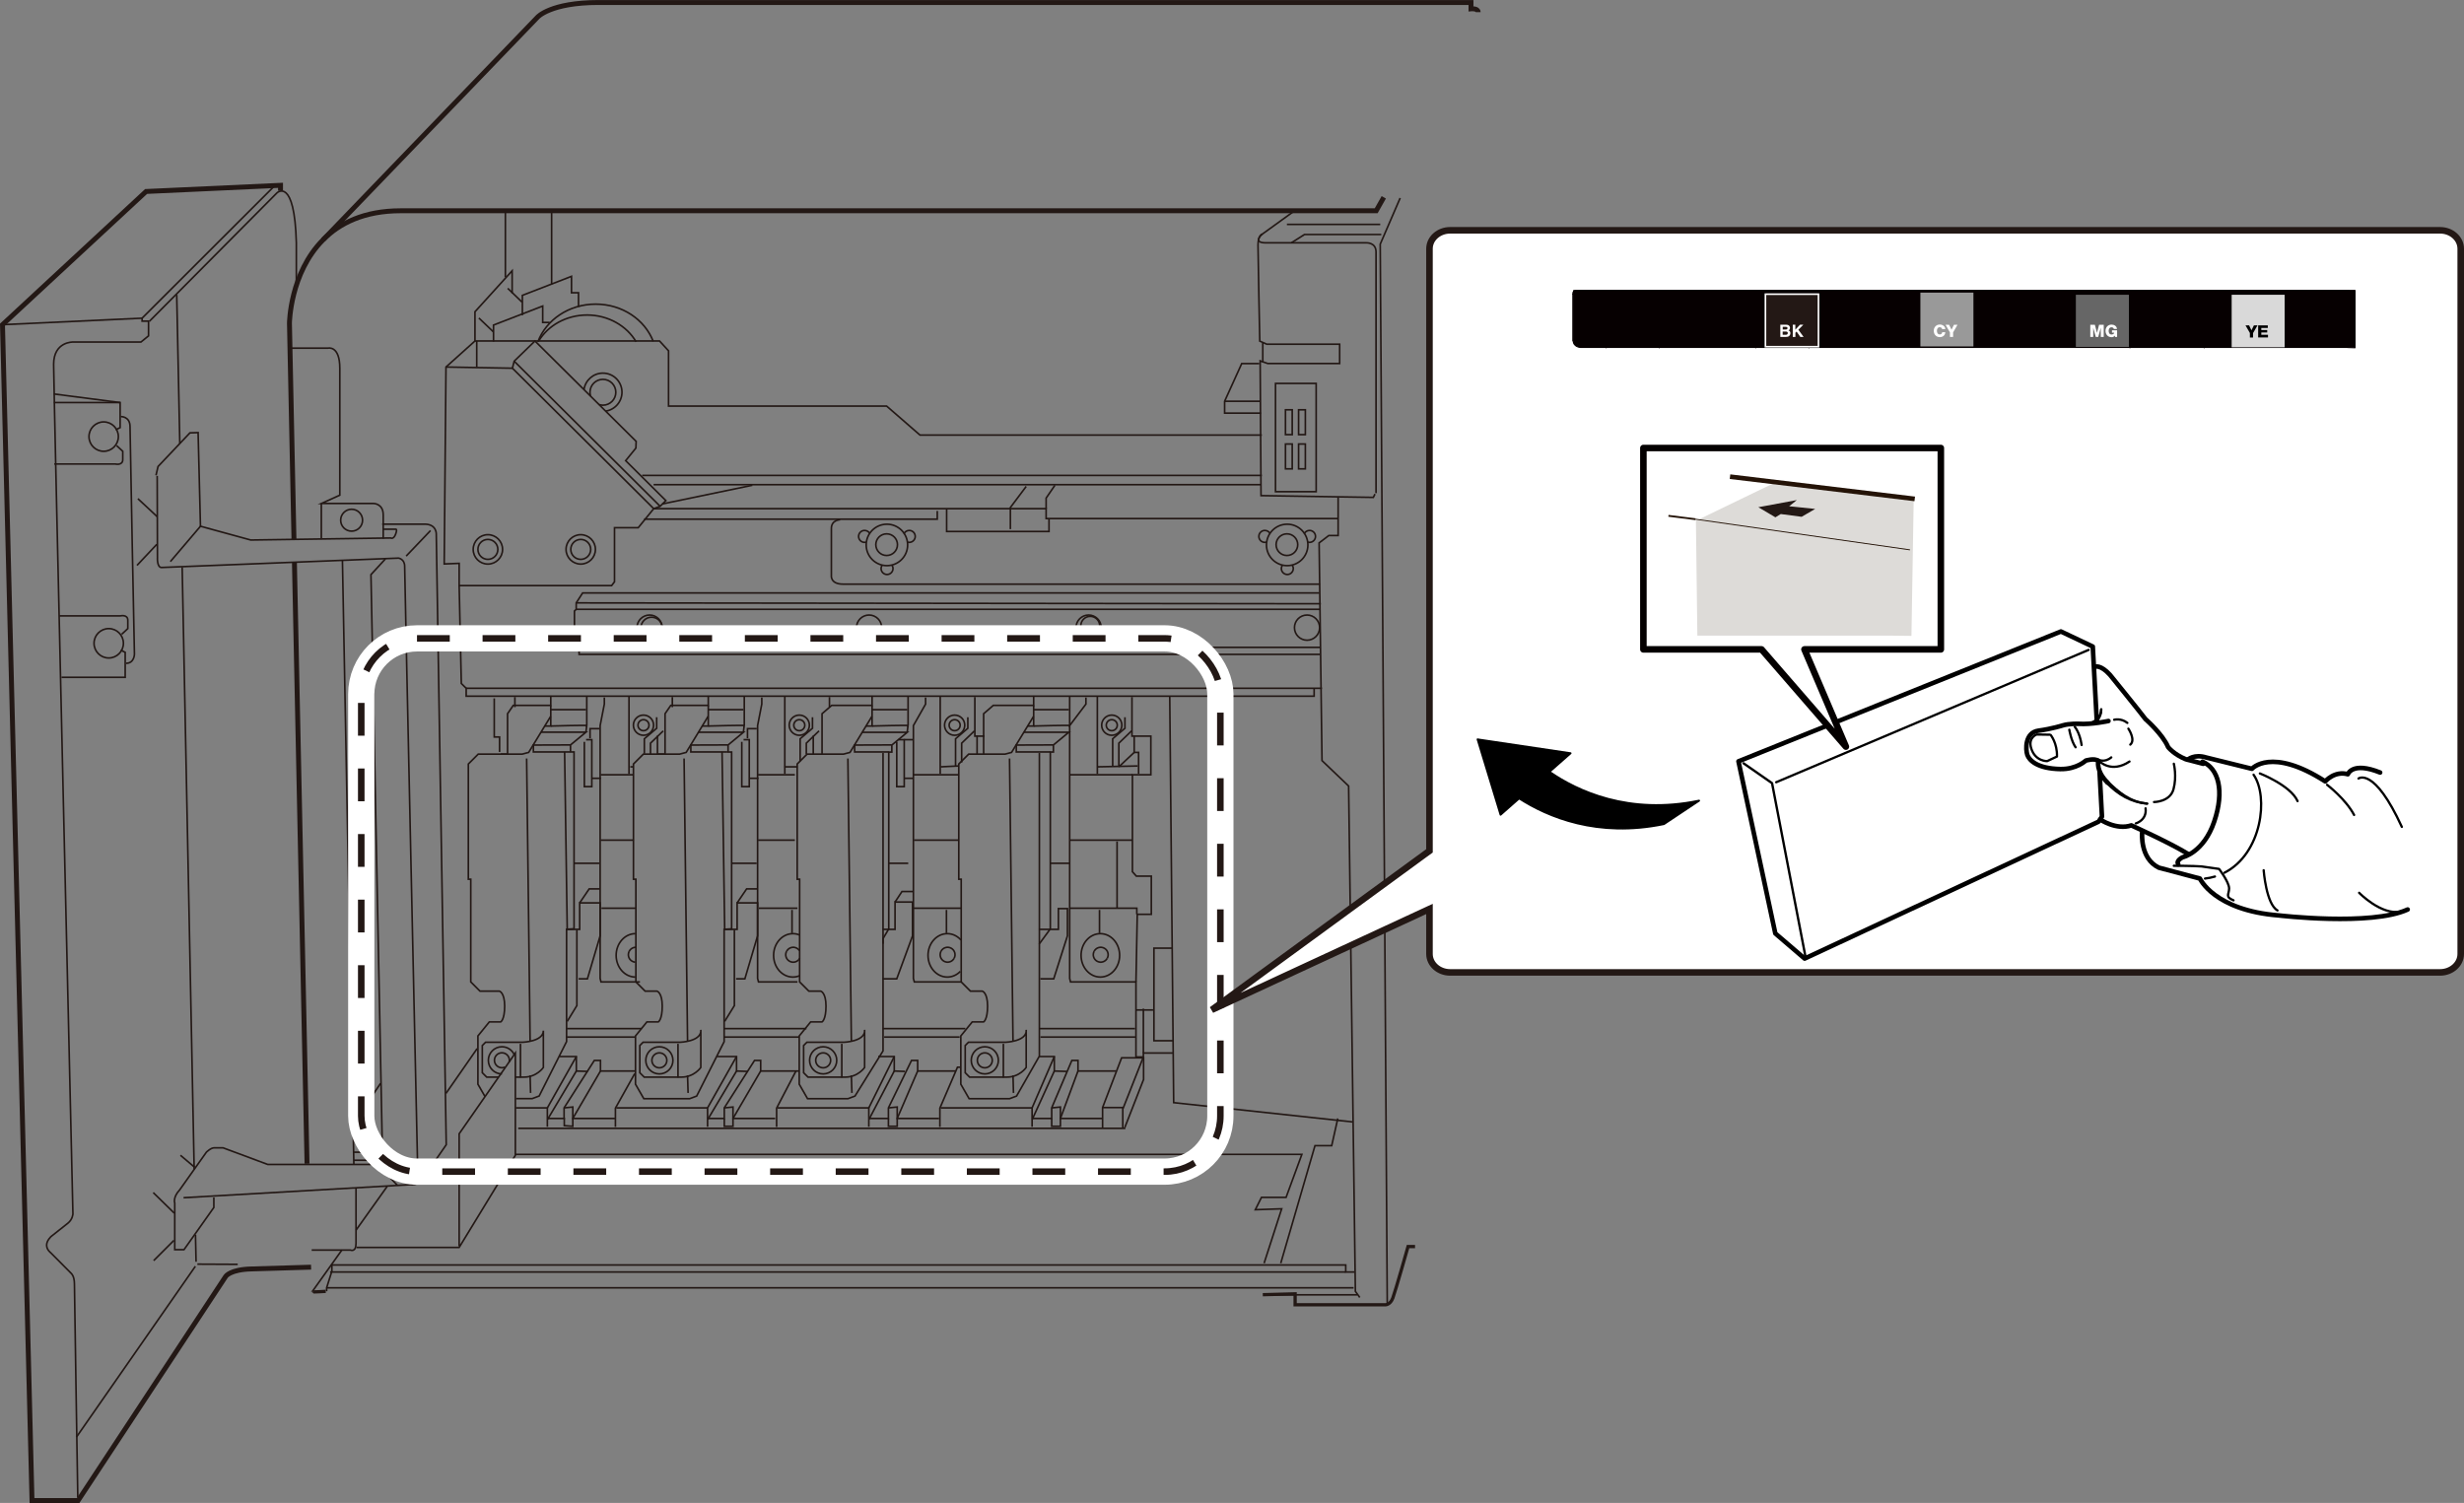 <?xml version="1.0" encoding="UTF-8"?><svg id="_レイヤー_1" xmlns="http://www.w3.org/2000/svg" width="132.56mm" height="80.86mm" viewBox="0 0 375.75 229.2"><rect x="0" y="0" width="375.75" height="229.2" fill="#808080" stroke="none"/><defs><style>.cls-1{fill:#999;}.cls-1,.cls-2,.cls-3,.cls-4,.cls-5,.cls-6,.cls-7{stroke-width:0px;}.cls-8{stroke-width:2px;}.cls-8,.cls-9,.cls-10,.cls-11,.cls-12,.cls-13,.cls-14,.cls-15{stroke-linecap:round;stroke-linejoin:round;}.cls-8,.cls-6,.cls-16,.cls-15{fill:#fff;}.cls-8,.cls-17,.cls-18{stroke:#fff;}.cls-19{stroke-dasharray:0 0 5 5;}.cls-19,.cls-9,.cls-20,.cls-21,.cls-22,.cls-23,.cls-12,.cls-13,.cls-24,.cls-14,.cls-25,.cls-18{fill:none;}.cls-19,.cls-20,.cls-21,.cls-22,.cls-23,.cls-24,.cls-25,.cls-16,.cls-18{stroke-miterlimit:10;}.cls-19,.cls-23,.cls-24,.cls-25,.cls-16{stroke:#231815;}.cls-2{fill:#666;}.cls-9{stroke-width:.35px;}.cls-9,.cls-10,.cls-12,.cls-13{stroke:#000;}.cls-20{stroke-width:.71px;}.cls-20,.cls-21,.cls-22{stroke:#241307;}.cls-3,.cls-17{fill:#231815;}.cls-10{stroke-width:.3px;}.cls-21{stroke-width:.28px;}.cls-22{stroke-width:.14px;}.cls-23,.cls-17{stroke-width:.25px;}.cls-5{fill:#dddbd8;}.cls-11{fill:#060001;}.cls-11,.cls-14{stroke:#060001;stroke-width:.17px;}.cls-12{stroke-width:.36px;}.cls-13{stroke-width:.7px;}.cls-24{stroke-width:.75px;}.cls-7{fill:#d9d9d9;}.cls-25{stroke-width:.5px;}.cls-18{stroke-width:4px;}.cls-15{stroke:#040000;}</style></defs><path class="cls-24" d="M49.26,36.57c2.51-2.53,6.26-4.43,11.84-4.43h148.76l1.16-2.05"/><line class="cls-24" x1="44.9" y1="85.82" x2="46.82" y2="177.47"/><path class="cls-24" d="M44.83,82.34l-.69-33.06s.08-7.63,5.12-12.7L81.98,2.61s1.96-2.23,9.28-2.23h133.06v.96s1.09-.11,1.09.51"/><path class="cls-24" d="M42.78,29.09v-.83l-20.5.94L.38,49.51l4.5,179.32h7.03l22.51-34.18s.67-1.07,3.98-1.14l9.04-.27"/><path class="cls-23" d="M22.77,49.01l19.48-19.61s2.68-2.48,2.94,7.63v6.63"/><path class="cls-23" d="M41.93,28.28l-20.26,20.24v.45h.98v2.25l-1.16.94h-10.37s-2.94-.09-2.94,3.41,2.94,129.55,2.94,129.55c0,0-.04.83-.76,1.41s-2.54,2.01-2.54,2.01c0,0-.71.62-.71,1.34s.62,1.16.62,1.16l3.15,3.17s.47.38.47,1.61.51,32.51.51,32.51"/><line class="cls-23" x1="11.66" y1="219.15" x2="29.79" y2="193.11"/><line class="cls-23" x1=".38" y1="49.51" x2="21.67" y2="48.52"/><line class="cls-23" x1="29.81" y1="188.29" x2="29.9" y2="192.41"/><line class="cls-23" x1="27.78" y1="86.49" x2="29.61" y2="178.32"/><line class="cls-23" x1="26.95" y1="44.96" x2="27.42" y2="67.62"/><line class="cls-23" x1="30.1" y1="192.78" x2="36.25" y2="192.81"/><line class="cls-23" x1="77.07" y1="32.23" x2="77.07" y2="42.27"/><line class="cls-23" x1="97.93" y1="72.5" x2="192.43" y2="72.5"/><line class="cls-23" x1="99.67" y1="73.91" x2="192.37" y2="73.91"/><polyline class="cls-23" points="78.1 44.73 78.1 41.29 72.43 47.54 72.43 52 68.01 55.97 67.74 86 70.02 85.91 70.02 89.3 93.27 89.3 93.71 88.72 93.71 80.47 97.33 80.47 99.69 77.57 100.67 77.21 101.54 76.34 95.41 70.25 96.97 68.33 97.01 67.31 81.58 52 78.41 55.08 78.14 56.15 99.69 77.57"/><polyline class="cls-23" points="72.43 52 100.58 52 101.95 53.5 101.95 61.93 135.21 61.93 140.3 66.35 192.43 66.35"/><line class="cls-23" x1="78.41" y1="55.08" x2="100.67" y2="77.21"/><polyline class="cls-23" points="201.29 99.79 88.31 99.79 88.31 98.72 87.6 98.81 87.6 93.18 87.87 92.92 87.87 91.94 88.85 90.42 201.2 90.42"/><line class="cls-23" x1="87.87" y1="91.94" x2="201.43" y2="92.07"/><line class="cls-23" x1="87.87" y1="92.92" x2="201.25" y2="92.92"/><line class="cls-23" x1="88.31" y1="98.72" x2="201.34" y2="98.72"/><polyline class="cls-23" points="70.02 89.3 70.35 104.23 71.09 104.96 71.09 106.17 200.4 106.17 200.4 104.96"/><line class="cls-23" x1="71.09" y1="104.96" x2="201.6" y2="104.96"/><polyline class="cls-23" points="206.22 171.09 178.98 168.15 178.38 106.24"/><path class="cls-23" d="M157.63,106.1v1.47h-6.16l-1.47,1.27v6.16h-2.28l-1.51,1.51v17.57h.37v15.66l1.41,1.41h1.81s.8.2.8,2.28-.6,2.41-.6,2.41h-1.74l-1.74,2.14v7.36l1.27,2.21h6.16l1.07-.4,3.48-6.09v-17.13l1.67-2.28v-26.97h.47v-1.07l2.34-1.94h-6.85"/><polyline class="cls-23" points="165.6 106.37 165.6 107.37 163.12 110.65 163.12 149.21 163.25 149.74 173.23 149.74 173.23 161.19 174.36 161.19 174.36 160.58 178.85 160.58"/><polyline class="cls-23" points="172.62 106.3 172.62 112.26 175.5 112.26 175.5 118.15 172.69 118.15 172.69 132.94 173.29 133.61 175.57 133.61 175.57 139.43 173.43 139.43 173.23 149.74"/><polyline class="cls-23" points="150 115 153.28 115 154.26 114.74 157.61 109.25"/><line class="cls-23" x1="154.48" y1="164" x2="154.55" y2="166.67"/><line class="cls-23" x1="153.95" y1="115.67" x2="154.48" y2="158.78"/><polyline class="cls-23" points="157.63 107.57 157.63 110.72 156.72 110.72"/><polyline class="cls-23" points="160.17 114.67 154.98 114.67 154.98 113.62 160.64 113.6"/><path class="cls-23" d="M157.63,110.72s5.58-.16,5.49-.07v-4.44"/><line class="cls-23" x1="157.61" y1="108.22" x2="163.01" y2="108.22"/><line class="cls-23" x1="160.2" y1="131.65" x2="163.14" y2="131.65"/><polyline class="cls-23" points="158.64 149.27 160.69 149.27 162.78 142.71 162.78 138.56 161.4 138.56 161.4 141.73 158.41 141.73"/><line class="cls-23" x1="158.5" y1="143.92" x2="158.5" y2="114.83"/><line class="cls-23" x1="171.62" y1="172.07" x2="79.03" y2="172.07"/><line class="cls-23" x1="167.34" y1="118.02" x2="167.34" y2="106.24"/><line class="cls-23" x1="172.69" y1="118.15" x2="163.12" y2="118.15"/><line class="cls-23" x1="163.12" y1="128.12" x2="172.69" y2="128.12"/><polyline class="cls-23" points="163.12 138.5 173.36 138.5 173.36 139.43"/><line class="cls-23" x1="170.35" y1="128.32" x2="170.35" y2="138.5"/><line class="cls-23" x1="167.67" y1="138.76" x2="167.67" y2="142.31"/><ellipse class="cls-23" cx="167.8" cy="145.69" rx="2.94" ry="3.31"/><path class="cls-23" d="M156.49,157.17v5.62s-1,1.47-2.94,1.47h-5.69l-.67-.67v-4.15l.5-.5h5.66s3.15-.1,3.15-1.77Z"/><line class="cls-23" x1="153.01" y1="159.18" x2="153.01" y2="164.33"/><circle class="cls-23" cx="150.18" cy="161.7" r="2.07"/><circle class="cls-23" cx="150.18" cy="161.7" r="1.14"/><path class="cls-23" d="M168.85,146.14c.3-.55.1-1.24-.45-1.54s-1.24-.1-1.54.45"/><path class="cls-23" d="M168.85,146.14c-.3.55-.99.75-1.54.45s-.75-.99-.45-1.54"/><line class="cls-23" x1="174.36" y1="160.58" x2="174.36" y2="153.82"/><polyline class="cls-23" points="178.85 144.59 175.97 144.59 175.97 158.71 178.92 158.71"/><line class="cls-23" x1="173.16" y1="154.02" x2="175.84" y2="154.02"/><circle class="cls-23" cx="169.54" cy="110.59" r="1.54"/><circle class="cls-23" cx="169.54" cy="110.59" r=".84"/><polyline class="cls-23" points="172.56 111.46 170.62 113.33 170.62 116.94"/><polyline class="cls-23" points="169.68 116.81 169.68 112.66 171.55 111.06 171.55 109.38"/><polyline class="cls-23" points="172.96 112.19 172.96 114.74 173.63 114.74 173.63 118.02"/><line class="cls-23" x1="173.49" y1="116.81" x2="167.34" y2="116.94"/><line class="cls-23" x1="172.96" y1="114.74" x2="170.62" y2="116.94"/><path class="cls-23" d="M132.99,106.1v1.47h-6.16l-1.47,1.27v6.16h-2.28l-1.51,1.51v17.57h.37v15.66l1.41,1.41h1.81s.8.2.8,2.28-.6,2.41-.6,2.41h-1.74l-1.74,2.14v7.36l1.27,2.21h6.16l1.07-.4,4.28-6.89v-17.13l.87-1.47v-26.97h.47v-1.07l2.34-1.94h-6.85"/><polyline class="cls-23" points="141.15 106.37 141.15 107.37 139.29 110.65 139.29 149.21 139.43 149.74 146.59 149.74"/><polyline class="cls-23" points="148.66 106.3 148.66 112.26 150.14 112.26"/><polyline class="cls-23" points="125.36 115 128.64 115 129.62 114.74 132.96 109.25"/><line class="cls-23" x1="129.83" y1="164" x2="129.91" y2="166.67"/><line class="cls-23" x1="129.3" y1="115.67" x2="129.83" y2="158.78"/><polyline class="cls-23" points="132.99 107.57 132.99 110.72 132.07 110.72"/><polyline class="cls-23" points="135.53 114.67 130.33 114.67 130.33 113.62 136 113.6"/><path class="cls-23" d="M132.99,110.72s5.58-.16,5.49-.07v-4.44"/><line class="cls-23" x1="132.96" y1="108.22" x2="138.36" y2="108.22"/><line class="cls-23" x1="135.55" y1="131.65" x2="138.5" y2="131.65"/><polyline class="cls-23" points="134.61 149.27 136.75 149.27 139.16 142.71 139.16 137.56 136.49 137.56 136.49 141.73 134.61 141.73"/><line class="cls-23" x1="134.66" y1="143.92" x2="134.66" y2="114.83"/><line class="cls-23" x1="143.38" y1="118.02" x2="143.38" y2="106.24"/><line class="cls-23" x1="146.19" y1="118.15" x2="139.29" y2="118.15"/><line class="cls-23" x1="139.36" y1="128.12" x2="146.19" y2="128.12"/><line class="cls-23" x1="144.33" y1="138.76" x2="144.33" y2="142.31"/><path class="cls-23" d="M146.45,148.13c-.52.54-1.22.87-1.99.87-1.63,0-2.94-1.48-2.94-3.31s1.32-3.31,2.94-3.31c.81,0,1.55.37,2.08.97"/><path class="cls-23" d="M131.85,157.17v5.62s-1,1.47-2.94,1.47h-5.69l-.67-.67v-4.15l.5-.5h5.66s3.15-.1,3.15-1.77Z"/><line class="cls-23" x1="128.37" y1="159.18" x2="128.37" y2="164.33"/><circle class="cls-23" cx="125.53" cy="161.7" r="2.07"/><circle class="cls-23" cx="125.53" cy="161.7" r="1.14"/><path class="cls-23" d="M145.5,146.14c.3-.55.1-1.24-.45-1.54s-1.24-.1-1.54.45"/><path class="cls-23" d="M145.5,146.14c-.3.55-.99.75-1.54.45s-.75-.99-.45-1.54"/><circle class="cls-23" cx="145.58" cy="110.59" r="1.54"/><circle class="cls-23" cx="145.58" cy="110.59" r=".84"/><polyline class="cls-23" points="148.6 111.46 146.65 113.33 146.65 116.28"/><polyline class="cls-23" points="145.72 116.81 145.72 112.66 147.59 111.06 147.59 109.38"/><line class="cls-23" x1="149" y1="112.19" x2="149" y2="115"/><line class="cls-23" x1="146.12" y1="116.81" x2="143.44" y2="116.94"/><line class="cls-23" x1="139.29" y1="138.5" x2="146.59" y2="138.5"/><path class="cls-23" d="M108.01,106.1v1.47h-5.72l-.87,1.27v6.16h-3.31l-1.51,1.51v17.57h.37v15.66l1.41,1.41h1.81s.8.2.8,2.28-.6,2.41-.6,2.41h-1.74l-1.74,2.14v7.36l1.27,2.21h6.99l1.07-.4,4.19-8.3v-17.13l1.14-.07v-26.97h-.54v-1.07l2.34-1.94h-6.85"/><polyline class="cls-23" points="116.17 106.37 116.17 107.37 115.53 110.65 115.53 149.21 115.67 149.74 121.61 149.74"/><line class="cls-23" x1="126.49" y1="106.3" x2="126.49" y2="107.84"/><polyline class="cls-23" points="100.38 115 103.65 115 104.64 114.74 107.98 109.25"/><line class="cls-23" x1="104.85" y1="164" x2="104.93" y2="166.67"/><line class="cls-23" x1="104.32" y1="115.67" x2="104.85" y2="158.78"/><polyline class="cls-23" points="108.01 107.57 108.01 110.72 107.09 110.72"/><polyline class="cls-23" points="110.91 114.67 105.35 114.67 105.35 113.62 111.02 113.6"/><path class="cls-23" d="M108.01,110.72s5.58-.16,5.49-.07v-4.44"/><line class="cls-23" x1="107.98" y1="108.22" x2="113.38" y2="108.22"/><line class="cls-23" x1="111.52" y1="131.65" x2="115.39" y2="131.65"/><line class="cls-23" x1="119.68" y1="118.02" x2="119.68" y2="106.24"/><line class="cls-23" x1="121.21" y1="118.15" x2="115.6" y2="118.15"/><line class="cls-23" x1="115.6" y1="128.12" x2="121.21" y2="128.12"/><line class="cls-23" x1="120.78" y1="138.76" x2="120.78" y2="142.31"/><path class="cls-23" d="M121.98,148.78c-.33.14-.69.22-1.07.22-1.63,0-2.94-1.48-2.94-3.31s1.32-3.31,2.94-3.31c.36,0,.71.07,1.04.21"/><path class="cls-23" d="M106.87,157.17v5.62s-1,1.47-2.94,1.47h-5.69l-.67-.67v-4.15l.5-.5h5.66s3.15-.1,3.15-1.77Z"/><line class="cls-23" x1="103.39" y1="159.18" x2="103.39" y2="164.33"/><circle class="cls-23" cx="100.55" cy="161.7" r="2.07"/><circle class="cls-23" cx="100.55" cy="161.7" r="1.14"/><path class="cls-23" d="M121.91,144.97c-.1-.15-.23-.28-.4-.37-.55-.3-1.24-.1-1.54.45"/><path class="cls-23" d="M121.79,146.37c-.35.37-.91.48-1.38.22-.55-.3-.75-.99-.45-1.54"/><path class="cls-23" d="M121.96,146.14c-.05.08-.1.16-.17.23"/><circle class="cls-23" cx="121.89" cy="110.59" r="1.54"/><circle class="cls-23" cx="121.89" cy="110.59" r=".84"/><polyline class="cls-23" points="124.9 111.46 122.96 113.33 122.96 115"/><polyline class="cls-23" points="122.02 116.07 122.02 112.66 123.9 111.06 123.9 109.38"/><line class="cls-23" x1="124.02" y1="112.19" x2="124.02" y2="115"/><line class="cls-23" x1="121.62" y1="116.94" x2="119.62" y2="116.94"/><line class="cls-23" x1="115.73" y1="138.5" x2="121.61" y2="138.5"/><polyline class="cls-23" points="136.75 113.13 136.75 119.96 137.89 119.96 137.89 112.8 137.02 112.8"/><line class="cls-23" x1="137.95" y1="118.69" x2="139.29" y2="118.69"/><line class="cls-23" x1="137.89" y1="112.8" x2="139.29" y2="112.8"/><polyline class="cls-23" points="113.12 113.13 113.12 119.96 114.26 119.96 114.26 112.8 113.39 112.8"/><line class="cls-23" x1="114.33" y1="118.69" x2="115.67" y2="118.69"/><polyline class="cls-23" points="115.4 111.12 113.99 111.12 113.99 112.59"/><line class="cls-23" x1="138.47" y1="110.65" x2="138.34" y2="111.66"/><polyline class="cls-23" points="112.41 137.69 113.86 135.55 115.47 135.55"/><polyline class="cls-23" points="136.49 137.56 137.55 135.95 139.23 135.95"/><polyline class="cls-23" points="110.11 114.67 110.51 141.73 112.41 141.73 112.41 137.69 115.53 137.69 115.53 142.71 113.59 149.27 112.25 149.27"/><polyline class="cls-23" points="110.51 155.76 111.99 153.35 111.99 141.78"/><line class="cls-23" x1="113.49" y1="110.65" x2="113.36" y2="111.66"/><line class="cls-23" x1="102.53" y1="106.3" x2="102.53" y2="107.84"/><polyline class="cls-23" points="78.68 167.54 81.15 167.54 82.22 167.14 86.4 158.84 86.4 141.71 87.54 141.64 87.54 114.67 87 114.67 87 113.6 89.35 111.66 82.5 111.66"/><path class="cls-23" d="M83.99,106.1v1.47h-5.72l-.87,1.27v6.16h-4.47l-1.51,1.51v17.57h.37v15.66l1.41,1.41h2.96s.8.2.8,2.28-.6,2.41-.6,2.41h-1.74l-1.74,2.14v7.36l1.11,1.93"/><polyline class="cls-23" points="92.16 106.37 92.16 107.37 91.52 110.65 91.52 149.21 91.65 149.74 97.59 149.74"/><polyline class="cls-23" points="76.36 115 79.64 115 80.62 114.74 83.97 109.25"/><line class="cls-23" x1="80.84" y1="164" x2="80.91" y2="166.67"/><line class="cls-23" x1="80.31" y1="115.67" x2="80.84" y2="158.78"/><polyline class="cls-23" points="83.99 107.57 83.99 110.72 83.08 110.72"/><polyline class="cls-23" points="86.9 114.67 81.34 114.67 81.34 113.62 87 113.6"/><path class="cls-23" d="M83.99,110.72s5.58-.16,5.49-.07v-4.44"/><line class="cls-23" x1="83.97" y1="108.22" x2="89.37" y2="108.22"/><line class="cls-23" x1="87.5" y1="131.65" x2="91.38" y2="131.65"/><line class="cls-23" x1="95.92" y1="118.02" x2="95.92" y2="106.24"/><line class="cls-23" x1="96.59" y1="118.15" x2="91.59" y2="118.15"/><line class="cls-23" x1="91.59" y1="128.12" x2="96.66" y2="128.12"/><path class="cls-23" d="M96.9,149c-1.63,0-2.94-1.48-2.94-3.31s1.32-3.31,2.94-3.31"/><path class="cls-23" d="M76.04,164.26h-1.82l-.67-.67v-4.15l.5-.5h5.66s3.15-.1,3.15-1.77v5.62s-1,1.47-2.94,1.47h-1.32"/><line class="cls-23" x1="79.37" y1="159.18" x2="79.37" y2="164.33"/><path class="cls-23" d="M76.54,163.77c-1.15,0-2.07-.93-2.07-2.07s.93-2.07,2.07-2.07c.86,0,1.6.52,1.91,1.27"/><path class="cls-23" d="M77.01,162.73c-.14.06-.3.1-.47.1-.63,0-1.14-.51-1.14-1.14s.51-1.14,1.14-1.14,1.14.51,1.14,1.14c0,.09-.01.18-.03.27"/><path class="cls-23" d="M97.07,144.47c-.44-.05-.88.17-1.11.58"/><path class="cls-23" d="M96.88,146.73c-.16-.01-.32-.06-.47-.14-.55-.3-.75-.99-.45-1.54"/><circle class="cls-23" cx="98.13" cy="110.59" r="1.54"/><circle class="cls-23" cx="98.13" cy="110.59" r=".84"/><polyline class="cls-23" points="101.14 111.46 99.2 113.33 99.2 115"/><polyline class="cls-23" points="98.26 114.94 98.26 112.66 100.14 111.06 100.14 109.38"/><line class="cls-23" x1="100.26" y1="112.19" x2="100.26" y2="115"/><line class="cls-23" x1="96.59" y1="116.94" x2="96.12" y2="116.94"/><line class="cls-23" x1="91.72" y1="138.5" x2="96.93" y2="138.5"/><polyline class="cls-23" points="89.11 113.13 89.11 119.96 90.25 119.96 90.25 112.8 89.38 112.8"/><line class="cls-23" x1="90.31" y1="118.69" x2="91.65" y2="118.69"/><polyline class="cls-23" points="91.39 111.12 89.98 111.12 89.98 112.59"/><polyline class="cls-23" points="88.4 137.69 89.85 135.55 91.45 135.55"/><polyline class="cls-23" points="86.1 114.67 86.5 141.73 88.4 141.73 88.4 137.69 91.52 137.69 91.52 142.71 89.58 149.27 88.24 149.27"/><polyline class="cls-23" points="86.5 155.76 87.97 153.35 87.97 141.78"/><line class="cls-23" x1="89.48" y1="110.65" x2="89.35" y2="111.66"/><line class="cls-23" x1="78.52" y1="106.3" x2="78.52" y2="107.84"/><polyline class="cls-23" points="54.36 190.23 70.02 190.23 78.59 176.18 78.59 160.58 70.02 172.9 70.02 190.03"/><polyline class="cls-23" points="78.65 168.95 83.47 168.95 83.47 170.56 86.02 170.56 86.02 168.95 90.63 161.72 91.57 161.72 91.57 163.33 96.79 163.33"/><polyline class="cls-23" points="85.35 161.12 87.89 161.12 87.89 163.33 89.63 163.39"/><polyline class="cls-23" points="86.02 168.95 87.35 168.82 87.35 170.56 93.78 170.56"/><polyline class="cls-23" points="87.89 163.33 83.47 170.76 83.47 171.83"/><line class="cls-23" x1="87.89" y1="161.12" x2="83.47" y2="168.95"/><polyline class="cls-23" points="91.57 163.33 87.35 170.56 87.35 171.76 86.05 171.66 86.05 170.46"/><polyline class="cls-23" points="93.98 168.95 107.9 168.95 107.9 170.56 110.45 170.56 110.45 168.95 115.06 161.72 116 161.72 116 163.33 121.87 163.33"/><polyline class="cls-23" points="109.33 161.12 112.32 161.12 112.32 163.33 114.06 163.39"/><polyline class="cls-23" points="110.45 168.95 111.78 168.82 111.78 170.56 118.21 170.56"/><polyline class="cls-23" points="112.32 163.33 107.9 170.76 107.9 171.83"/><line class="cls-23" x1="112.32" y1="161.12" x2="107.9" y2="168.95"/><polyline class="cls-23" points="116 163.33 111.78 170.56 111.78 171.76 110.45 171.76 110.45 170.56"/><polyline class="cls-23" points="96.79 163.73 93.85 168.99 93.85 171.85"/><polyline class="cls-23" points="118.57 168.95 132.49 168.95 132.49 170.56 135.48 170.56 135.48 168.95 139 161.72 139.94 161.72 139.94 163.33 145.74 163.33"/><polyline class="cls-23" points="133.92 161.12 136.37 161.12 136.37 163.33 138 163.39"/><polyline class="cls-23" points="135.48 168.95 136.82 168.82 136.82 170.56 143.2 170.56"/><polyline class="cls-23" points="136.37 163.33 132.49 170.76 132.49 171.83"/><line class="cls-23" x1="136.37" y1="161.12" x2="132.49" y2="168.95"/><polyline class="cls-23" points="139.94 163.33 136.82 170.56 136.82 171.76 135.48 171.76 135.48 170.56"/><polyline class="cls-23" points="121.38 163.33 118.43 168.99 118.43 171.85"/><polyline class="cls-23" points="143.46 168.95 157.39 168.95 157.39 170.56 160.38 170.56 160.38 168.95 163.45 161.72 164.39 161.72 164.39 163.33 170.19 163.33"/><polyline class="cls-23" points="158.46 161.12 160.78 161.12 160.78 163.33 162.7 163.39"/><polyline class="cls-23" points="160.38 168.95 161.71 168.82 161.71 170.56 168.18 170.56"/><polyline class="cls-23" points="160.78 163.33 157.39 170.76 157.39 171.83"/><line class="cls-23" x1="160.78" y1="161.12" x2="157.39" y2="168.95"/><polyline class="cls-23" points="164.39 163.33 161.71 170.56 161.71 171.76 160.38 171.76 160.38 170.56"/><polyline class="cls-23" points="143.33 171.85 143.33 168.99 146.01 162.75 146.41 162.75"/><polyline class="cls-23" points="171.53 171.94 174.39 164.62 174.39 161.32 171.04 161.32 168.14 168.9 168.14 172.03"/><line class="cls-23" x1="174.36" y1="161.19" x2="171.26" y2="169.04"/><polyline class="cls-23" points="171.22 172.07 171.22 168.9 168.14 168.9"/><polyline class="cls-23" points="213.52 30.2 210.48 37.23 211.55 198.78"/><polyline class="cls-23" points="204.01 170.56 203.08 174.71 200.53 174.71 195.31 192.64"/><polyline class="cls-23" points="192.77 192.64 195.45 184.34 191.43 184.48 192.37 182.6 196.12 182.6 198.53 176.04 78.59 176.04"/><polyline class="cls-23" points="49.81 196.91 49.81 196.39 50.61 193.85 50.61 192.91 205.22 192.91 205.22 193.98 206.56 193.98"/><line class="cls-23" x1="206.96" y1="197.46" x2="192.77" y2="197.46"/><line class="cls-23" x1="49.81" y1="196.39" x2="206.42" y2="196.39"/><line class="cls-23" x1="50.34" y1="193.98" x2="205.22" y2="193.98"/><line class="cls-23" x1="27.99" y1="182.65" x2="62.93" y2="180.64"/><path class="cls-23" d="M62.75,180.64s1.12.18,1.78-.98l3.52-5.09-1.52-93.17s.04-1.47-1.78-1.47h-6.47"/><line class="cls-23" x1="61.94" y1="84.8" x2="65.65" y2="80.91"/><path class="cls-23" d="M23.97,72.57l.04,12.45s-.09,1.52.62,1.52l36.14-1.43s.94.13.94,1.25c0,1.74,2.01,93.26,2.01,93.26"/><line class="cls-23" x1="30.58" y1="80.24" x2="25.98" y2="85.64"/><path class="cls-23" d="M44.32,53.09h5.69s1.81-.47,1.81,3.08v19.34l-2.81,1.27h7.96s1.47,0,1.47,1.74v3.61"/><line class="cls-23" x1="49" y1="76.79" x2="49" y2="82.07"/><polyline class="cls-23" points="60.58 180.73 58.37 178.45 56.57 87.63 58.78 85.22"/><line class="cls-23" x1="52.22" y1="85.49" x2="53.96" y2="177.52"/><path class="cls-23" d="M47.53,190.63h5.89s.87.4.87-1v-8.43"/><line class="cls-23" x1="54.31" y1="187.57" x2="59.04" y2="180.93"/><line class="cls-23" x1="47.6" y1="196.99" x2="52.14" y2="190.62"/><path class="cls-25" d="M49.67,196.93s-2.07.13-2.07.07"/><path class="cls-23" d="M32.61,182.6v1.54l-4.55,6.43h-1.41v-7.09s-.33-.87.74-2.01l4.08-5.76s.67-.67,1.2-.67h1.34l6.83,2.54h15.59l-.07-.64h-2.41"/><line class="cls-23" x1="53.82" y1="175.71" x2="58.31" y2="175.71"/><line class="cls-23" x1="58.04" y1="165.2" x2="53.96" y2="171.29"/><line class="cls-23" x1="53.89" y1="173.97" x2="58.17" y2="173.97"/><line class="cls-23" x1="72.76" y1="159.91" x2="68.01" y2="166.74"/><polyline class="cls-23" points="75.37 106.5 75.37 112.39 76.18 112.39 76.18 114.67"/><path class="cls-23" d="M9.05,93.92h9.3s1.14-.27,1.14.67v1.27l-.94.87"/><polyline class="cls-23" points="9.38 103.29 19.09 103.29 19.09 99.48 18.42 99.14"/><path class="cls-23" d="M18.42,63.53s1.41-.07,1.41,1.54.67,34.67.67,34.67c0,0,0,1.41-1.27,1.41"/><line class="cls-23" x1="21.03" y1="76.05" x2="23.97" y2="78.79"/><line class="cls-23" x1="20.89" y1="86.22" x2="23.91" y2="83.01"/><circle class="cls-23" cx="16.58" cy="98.1" r="2.24"/><path class="cls-23" d="M8.28,70.76h9.3s1.14.27,1.14-.67v-1.27l-.94-.87"/><polyline class="cls-23" points="8.22 61.39 18.32 61.39 18.32 65.21 17.65 65.54"/><circle class="cls-23" cx="15.81" cy="66.58" r="2.24"/><line class="cls-23" x1="8.22" y1="60.08" x2="18.32" y2="61.39"/><line class="cls-23" x1="114.73" y1="74" x2="100.99" y2="76.85"/><polyline class="cls-23" points="98.22 79.17 142.93 79.17 142.93 77.92"/><polyline class="cls-23" points="99.69 77.57 159.53 77.57 159.53 79.08 204.06 79.08"/><polyline class="cls-23" points="156.49 74.18 154.08 77.39 154.08 80.69"/><polyline class="cls-23" points="144.36 77.57 144.36 81.05 159.97 81.05 159.97 79.17"/><polyline class="cls-23" points="160.87 74 159.53 75.96 159.53 77.57"/><path class="cls-23" d="M128.12,79.26s-1.34,0-1.34,1.34v7.14s-.2,1.34,1.78,1.34h72.73"/><path class="cls-23" d="M82.03,52.12c1.25-3.34,4.72-5.74,8.8-5.74s7.5,2.37,8.78,5.67"/><path class="cls-23" d="M82.12,52.05c1.42-2.39,4.21-4.01,7.42-4.01s6.05,1.66,7.46,4.08"/><line class="cls-23" x1="68.01" y1="55.97" x2="78.14" y2="56.15"/><line class="cls-23" x1="84.12" y1="32.1" x2="84.12" y2="43.34"/><polyline class="cls-23" points="79.66 48.07 79.66 45.04 87.15 42.14 87.15 44.64 88.22 44.64 88.22 46.78"/><line class="cls-23" x1="77.43" y1="43.97" x2="79.61" y2="46.07"/><polyline class="cls-23" points="75.26 52.09 75.26 49.57 82.76 46.67 82.76 49.17 83.83 49.17"/><line class="cls-23" x1="73.03" y1="48.5" x2="75.22" y2="50.59"/><line class="cls-23" x1="72.7" y1="52" x2="72.7" y2="55.97"/><circle class="cls-23" cx="53.62" cy="79.33" r="1.67"/><circle class="cls-23" cx="74.4" cy="83.78" r="2.24"/><circle class="cls-23" cx="74.4" cy="83.78" r="1.52"/><circle class="cls-23" cx="88.56" cy="83.78" r="2.24"/><circle class="cls-23" cx="88.56" cy="83.78" r="1.52"/><circle class="cls-23" cx="196.29" cy="83.1" r="3.16"/><circle class="cls-23" cx="196.25" cy="83.06" r="1.65"/><circle class="cls-23" cx="99.06" cy="95.71" r="1.92"/><circle class="cls-23" cx="132.53" cy="95.71" r="1.92"/><circle class="cls-23" cx="199.32" cy="95.71" r="1.92"/><circle class="cls-23" cx="99.36" cy="95.74" r="1.62"/><circle class="cls-23" cx="166.01" cy="95.71" r="1.92"/><circle class="cls-23" cx="166.26" cy="95.43" r="1.44"/><path class="cls-23" d="M89.06,59.38c.21-1.4,1.42-2.48,2.88-2.48,1.61,0,2.91,1.3,2.91,2.91,0,1.48-1.11,2.71-2.54,2.89"/><path class="cls-23" d="M90.06,60.4c-.06-.18-.09-.38-.09-.58,0-1.09.88-1.97,1.97-1.97s1.97.88,1.97,1.97-.88,1.97-1.97,1.97c-.2,0-.38-.03-.56-.08"/><path class="cls-23" d="M192.5,35.69s-1.61,1.34.54,1.34h15.26s1.54-.13,1.54,1.41v36.77"/><polyline class="cls-23" points="192.03 55.44 189.36 55.44 186.75 61.19 186.75 63 192.3 63"/><line class="cls-23" x1="186.75" y1="61.19" x2="192.17" y2="61.19"/><rect class="cls-23" x="194.51" y="58.47" width="6.2" height="16.51"/><rect class="cls-23" x="196.03" y="62.49" width="1.03" height="3.79"/><rect class="cls-23" x="198.03" y="62.49" width="1.03" height="3.79"/><rect class="cls-23" x="196.03" y="67.71" width="1.03" height="3.79"/><rect class="cls-23" x="198.03" y="67.71" width="1.03" height="3.79"/><line class="cls-23" x1="29.66" y1="177.99" x2="27.52" y2="176.18"/><line class="cls-23" x1="26.58" y1="185.01" x2="23.37" y2="181.87"/><line class="cls-23" x1="26.52" y1="189.16" x2="23.44" y2="192.24"/><path class="cls-23" d="M23.79,72.48l.31-1.34,4.86-5.13,1.25-.04.36,14.28,7.67,2.1,21.33-.31s.45.27.76-.58,0-.76,0-.76h-1.87"/><polyline class="cls-23" points="207.36 197.86 206.69 196.93 205.66 119.87 201.6 115.99 201.16 82.79 202.63 81.67 204.06 81.67 204.06 75.83"/><path class="cls-25" d="M215.79,190.1h-1.07s-1.92,6.78-2.32,7.85-1.16,1.03-1.16,1.03h-13.74v-1.67l-4.93.13"/><line class="cls-23" x1="86.44" y1="158.15" x2="96.79" y2="158.15"/><line class="cls-23" x1="86.44" y1="156.86" x2="97.86" y2="156.86"/><line class="cls-23" x1="110.4" y1="158.15" x2="121.91" y2="158.15"/><line class="cls-23" x1="134.83" y1="158.15" x2="146.34" y2="158.15"/><line class="cls-23" x1="110.4" y1="156.86" x2="122.98" y2="156.86"/><line class="cls-23" x1="134.63" y1="156.86" x2="147.21" y2="156.86"/><line class="cls-23" x1="158.66" y1="158.15" x2="173.14" y2="158.15"/><line class="cls-23" x1="158.46" y1="156.86" x2="173.09" y2="156.86"/><path class="cls-23" d="M209.68,75.34l-.25.51-17.13-.27-.13-20.55,1.14.4h10.98v-2.94h-11.11l-1.07-.47s-.27-13.12-.27-14.66.67-1.67.67-1.67l5.09-3.68"/><path class="cls-23" d="M193.14,82.67c-.08.02-.17.04-.26.04-.5,0-.91-.41-.91-.91s.41-.91.91-.91c.35,0,.65.19.8.47"/><path class="cls-23" d="M198.89,81.39c.15-.3.46-.5.81-.5.5,0,.91.41.91.91s-.41.91-.91.91c-.11,0-.21-.02-.31-.05"/><path class="cls-23" d="M197.05,86.17c.1.15.17.33.17.53,0,.5-.41.91-.91.91s-.91-.41-.91-.91c0-.19.06-.36.16-.51"/><circle class="cls-23" cx="135.25" cy="83.1" r="3.16"/><circle class="cls-23" cx="135.21" cy="83.06" r="1.65"/><path class="cls-23" d="M132.1,82.67c-.08.02-.17.04-.26.04-.5,0-.91-.41-.91-.91s.41-.91.91-.91c.35,0,.65.19.8.47"/><path class="cls-23" d="M137.85,81.39c.15-.3.46-.5.81-.5.5,0,.91.41.91.91s-.41.91-.91.91c-.11,0-.21-.02-.31-.05"/><path class="cls-23" d="M136.01,86.17c.1.15.17.33.17.53,0,.5-.41.91-.91.91s-.91-.41-.91-.91c0-.19.06-.36.16-.51"/><line class="cls-23" x1="192.57" y1="52.16" x2="192.57" y2="55.24"/><line class="cls-23" x1="196.25" y1="34.22" x2="210.48" y2="34.22"/><polyline class="cls-23" points="196.92 37.03 198.93 35.76 210.64 35.76"/><rect class="cls-18" x="55.09" y="97.35" width="131.01" height="81.32" rx="8.5" ry="8.5"/><rect class="cls-19" x="55.09" y="97.35" width="131.01" height="81.32" rx="8.5" ry="8.5"/><path class="cls-16" d="M375.25,145.48c0,1.55-1.41,2.81-3.15,2.81h-150.96c-1.74,0-3.15-1.26-3.15-2.81v-6.87l-33.2,15.39,33.2-24.25V37.93c0-1.55,1.41-2.81,3.15-2.81h150.96c1.74,0,3.15,1.26,3.15,2.81v107.55Z"/><path class="cls-9" d="M321.31,119.07c1.82,1.82,3.58,3.24,6.11,3.48"/><path class="cls-13" d="M321.53,109.95s-2.59.57-4.55.43c0,0-1.44-.05-2.4.24,0,0-1.68.53-3.74.81-2.06.29-1.96,2.87-1.68,3.69.29.81,1.48,2.09,5.03,2.16,2.49.05,3.88-1.29,3.88-1.29,0,0,1.34-.43,1.92.05,0,0-.43,1.48,1.39,3.3"/><path class="cls-9" d="M322.4,109.76s1.05-.29,2.01.48"/><path class="cls-9" d="M320.14,116.08s1.82,1.91,4.6.05"/><path class="cls-9" d="M321.25,119.39c1.82,1.82,3.64,2.92,6.18,3.16"/><path class="cls-13" d="M319.52,101.67s.81-.34,2.25,1.25c0,0,4.55,5.6,5.41,6.75,0,0,2.59,2.25,3.45,4.26,0,0,.83,1.09,2.68,1.85l2.68.7"/><path class="cls-13" d="M333.64,115.84s.96-.89,2.81-.32l6.96,1.72s2.94-3.38,11.18,1.92c0,0,1.41-1.66,3.45-1.09,0,0,.64-1.98,4.92-.26"/><path class="cls-13" d="M335.87,116.16c2.43,1.02,3.39,4.41,1.79,9.13-1.6,4.73-4.79,5.43-4.79,5.43,0,0-1.09.51-.7,1.08"/><path class="cls-13" d="M320.29,124.98s2.43,1.66,4.73.89c0,0,5.81,2.62,8.62,4.34"/><path class="cls-9" d="M325.7,125.57s1.72-.48,1.49-2.3"/><path class="cls-9" d="M328.48,122.31s2.44,0,2.97-1.96c.53-1.96.05-3.88.05-3.88"/><path class="cls-9" d="M319.52,110.19s.91-.67.91-2.01"/><path class="cls-9" d="M319.09,110.14s1.34-.62,1.34-1.96"/><path class="cls-9" d="M324.57,111.12s1.15,1.72.29,2.43"/><path class="cls-9" d="M312.72,112.08s1.02,1.25.96,3.29l-1.5.7s-1.81.06-2.43-1.95c-.51-1.66.83-2.11.83-2.11l2.01.03"/><path class="cls-9" d="M315.56,111.28s.29,1.72.96,2.68"/><path class="cls-9" d="M316.39,110.83s.77.86,1.05,2.78"/><path class="cls-9" d="M320,115.84s.91.53,1.96-.34"/><polyline class="cls-13" points="320.18 117.76 320.54 124.53 320.03 125.3 275.2 146.18 270.73 142.35 265.11 116.1 314.28 96.3 319.14 98.6 319.74 109.71"/><polyline class="cls-12" points="265.88 116.4 270.23 119.43 275.37 146.12"/><line class="cls-9" x1="270.86" y1="119.29" x2="318.5" y2="99.11"/><path class="cls-13" d="M326.67,126.96s-.38,3.96,2.55,5.36l6.26,1.66s2.17,4.85,12.01,5.62c0,0,14.05,1.66,19.67-.9"/><path class="cls-9" d="M337.77,133.67c-.48.14-.98.25-1.52.31"/><path class="cls-9" d="M343.66,118.14c2.33,3.33,1.29,12.05-4.46,14.96"/><path class="cls-9" d="M331.5,132.03s2.97,0,4.22.1l2.68.38s1.53,2.01,1.53,2.97-.67,1.25.67,1.82"/><path class="cls-9" d="M354.87,119.68s2.87,2.2,4.12,4.6"/><path class="cls-9" d="M344.62,117.95s4.69,1.82,5.75,4.22"/><path class="cls-9" d="M359.76,136.15s3.35,3.45,6.32,2.87"/><path class="cls-9" d="M359.66,118.72s2.39-1.82,6.61,7.38"/><path class="cls-9" d="M345.2,132.71s.38,5.17,2.11,6.13"/><path class="cls-11" d="M357.98,52.98h-116.98s-1.09-.06-1.09-1.05,0-7.28,0-7.28c0,0,.06-.36.36-.36h118.86v8.74l-1.16-.04Z"/><rect class="cls-7" x="340.32" y="44.95" width="8.08" height="8.01"/><path class="cls-4" d="M343.58,50.78v.69h-.48v-.69l-.67-1.16h.55l.36.75.37-.75h.55l-.67,1.16Z"/><path class="cls-4" d="M344.36,49.62h1.47v.39h-.99v.32h.9v.37h-.9v.35h1.02v.41h-1.5v-1.85Z"/><line class="cls-14" x1="275.85" y1="53.03" x2="275.85" y2="53.03"/><line class="cls-14" x1="324.81" y1="53.03" x2="324.79" y2="44.86"/><line class="cls-14" x1="324.79" y1="44.86" x2="324.79" y2="44.86"/><line class="cls-14" x1="253.04" y1="53.03" x2="253.04" y2="53.03"/><line class="cls-14" x1="253.58" y1="44.86" x2="253.59" y2="44.86"/><line class="cls-14" x1="239.87" y1="51.98" x2="239.87" y2="44.86"/><line class="cls-14" x1="240" y1="44.33" x2="358.22" y2="44.33"/><path class="cls-14" d="M240,44.33c-.08.12-.14.37-.13.53"/><line class="cls-14" x1="244.94" y1="53.03" x2="244.94" y2="53.03"/><line class="cls-14" x1="336.13" y1="53.03" x2="336.13" y2="53.03"/><line class="cls-14" x1="267.74" y1="53.03" x2="267.74" y2="53.03"/><rect class="cls-1" x="292.85" y="44.62" width="8.09" height="8.21"/><path class="cls-6" d="M296.17,50.19c-.03-.18-.17-.29-.37-.29-.31,0-.43.28-.43.55s.12.55.43.55c.23,0,.36-.13.37-.34h.48c-.03.48-.38.75-.84.75-.56,0-.92-.43-.92-.96s.36-.96.92-.96c.4,0,.83.25.84.7h-.48Z"/><path class="cls-6" d="M297.84,50.69v.69h-.48v-.69l-.67-1.16h.54l.37.75.37-.75h.54l-.67,1.16Z"/><rect class="cls-2" x="316.56" y="44.95" width="8.09" height="7.95"/><path class="cls-6" d="M318.75,49.53h.71l.32,1.23h0l.32-1.23h.71v1.85h-.45v-1.4h0l-.39,1.4h-.37l-.39-1.4h0v1.4h-.45v-1.85Z"/><path class="cls-6" d="M322.85,51.38h-.31l-.03-.2c-.13.18-.34.24-.51.24-.56,0-.92-.43-.92-.96s.36-.96.92-.96c.38,0,.79.2.83.67h-.48c-.01-.16-.17-.26-.36-.26-.31,0-.43.28-.43.55s.12.55.43.55c.24,0,.4-.11.42-.28h-.34v-.36h.78v1.01Z"/><rect class="cls-17" x="269.22" y="44.86" width="8.09" height="8.01"/><path class="cls-6" d="M273.78,51.38h-.39v-1.86h.39v.76l.71-.76h.51l-.76.76.8,1.1h-.5l-.57-.82-.18.19v.63Z"/><path class="cls-6" d="M271.86,50.56h.49c.14,0,.28.06.28.22,0,.19-.11.27-.3.27h-.48v-.5ZM271.49,51.38h.79c.38,0,.48-.07.59-.17.1-.1.16-.24.16-.38,0-.19-.06-.37-.29-.45.08-.04.23-.11.23-.38,0-.19-.12-.48-.57-.48h-.91v1.86ZM271.86,49.84h.44c.18,0,.29.05.29.2s-.12.21-.28.21h-.45v-.41Z"/><path class="cls-8" d="M225.33,112.75l3.5,11.49,2.83-2.49c4.39,2.83,11.95,6.02,22.08,3.92l5.36-3.57c-10.72,2.23-18.58-1.47-22.82-4.4l3.22-2.83-14.17-2.11Z"/><path class="cls-10" d="M225.33,112.75l3.5,11.49,2.83-2.49c4.39,2.83,11.95,6.02,22.08,3.92l5.36-3.57c-10.72,2.23-18.58-1.47-22.82-4.4l3.22-2.83-14.17-2.11Z"/><polygon class="cls-15" points="275.17 99.03 295.97 99.03 295.97 68.32 250.61 68.32 250.61 99.03 268.63 99.03 281.49 113.86 275.17 99.03"/><line class="cls-21" x1="254.43" y1="78.66" x2="258.58" y2="79.18"/><polyline class="cls-5" points="291.49 96.97 291.83 76.18 270.5 73.68 258.62 79.42 258.84 96.93 288.13 96.93"/><polygon class="cls-3" points="272.84 77.2 276.81 77.61 274.74 78.81 271.56 78.39 270.74 78.89 268.14 77.35 274.01 76.26 272.84 77.2"/><line class="cls-22" x1="258.58" y1="79.18" x2="291.26" y2="83.85"/><line class="cls-20" x1="263.82" y1="72.69" x2="291.99" y2="76.08"/></svg>